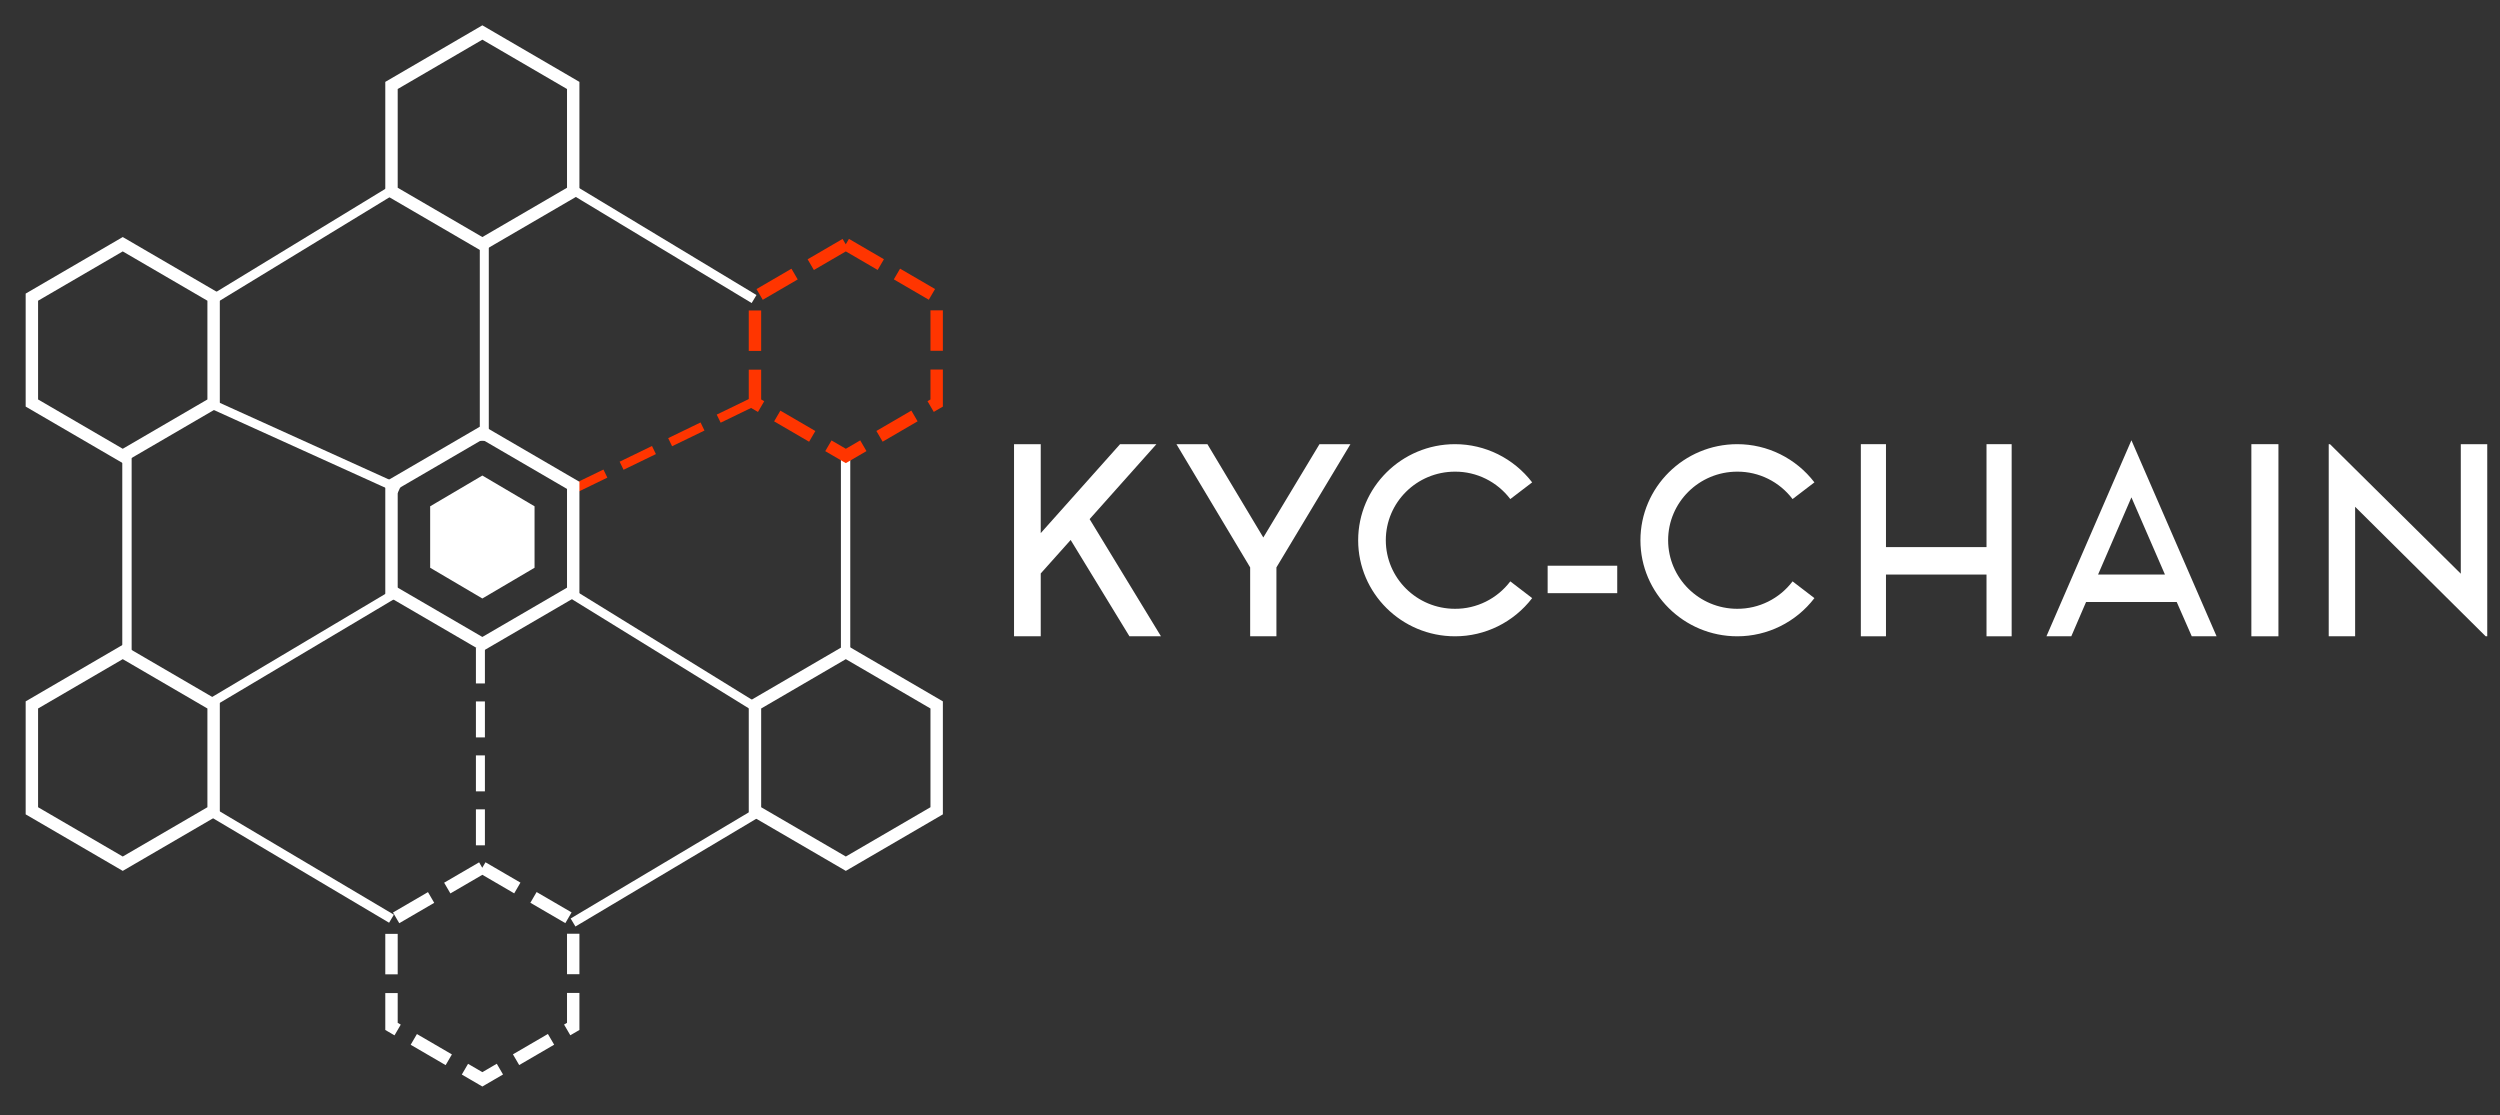 <?xml version="1.0" encoding="UTF-8"?>
<svg xmlns="http://www.w3.org/2000/svg" width="139" height="62" viewBox="0 0 139 62" fill="none">
  <rect x="0" y="0" width="139" height="62" fill="#333333" stroke="none"/>
  <path fill-rule="evenodd" clip-rule="evenodd" d="M62.797 35.378L59.529 30.023L57.865 31.884V35.378H56.38V24.696H57.865V29.641L62.276 24.696H64.297L60.583 28.863L64.55 35.378H62.797Z" fill="white"></path>
  <path fill-rule="evenodd" clip-rule="evenodd" d="M75.084 24.696L70.969 31.548V35.378H69.509V31.548L65.41 24.696H67.132L70.24 29.884L73.363 24.696H75.084Z" fill="white"></path>
  <path fill-rule="evenodd" clip-rule="evenodd" d="M83.973 32.324L85.189 33.255C84.158 34.597 82.574 35.381 80.897 35.378C77.929 35.378 75.514 32.984 75.514 30.04C75.514 27.097 77.929 24.696 80.897 24.696C82.573 24.695 84.156 25.478 85.188 26.82L83.973 27.748C83.238 26.782 82.1 26.217 80.897 26.224C78.774 26.224 77.051 27.932 77.051 30.036C77.051 32.141 78.774 33.849 80.897 33.849C82.1 33.856 83.238 33.291 83.973 32.324Z" fill="white"></path>
  <path fill-rule="evenodd" clip-rule="evenodd" d="M86.049 32.98V31.454H89.918V32.98H86.049Z" fill="white"></path>
  <path fill-rule="evenodd" clip-rule="evenodd" d="M99.667 32.324L100.882 33.255C99.856 34.595 98.271 35.379 96.592 35.378C93.622 35.378 91.208 32.984 91.208 30.04C91.208 27.097 93.622 24.696 96.592 24.696C98.271 24.696 99.856 25.481 100.882 26.82L99.667 27.748C98.935 26.783 97.797 26.218 96.592 26.224C94.468 26.224 92.748 27.932 92.748 30.036C92.748 32.141 94.471 33.849 96.593 33.849C97.798 33.853 98.936 33.289 99.667 32.324Z" fill="white"></path>
  <path fill-rule="evenodd" clip-rule="evenodd" d="M111.848 24.696V35.378H110.45V31.945H104.86V35.378H103.463V24.696H104.86V30.419H110.45V24.696H111.848Z" fill="white"></path>
  <path d="M121.025 33.47H115.986L115.164 35.378H113.782L118.507 24.479L123.242 35.378H121.862L121.025 33.47ZM120.371 31.944L118.507 27.653L116.653 31.944H120.371Z" fill="white"></path>
  <path fill-rule="evenodd" clip-rule="evenodd" d="M126.681 35.378H125.176V24.696H126.681V35.378Z" fill="white"></path>
  <path fill-rule="evenodd" clip-rule="evenodd" d="M138.291 24.696V35.378H138.203L130.945 28.177V35.378H129.477V24.696H129.547L136.82 31.898V24.696H138.291Z" fill="white"></path>
  <path d="M7.059 25.408V36.551" stroke="white" stroke-width="0.52"></path>
  <path d="M11.803 16.669L21.813 10.568" stroke="white" stroke-width="0.52"></path>
  <path d="M31.861 10.553L41.926 16.627" stroke="white" stroke-width="0.52"></path>
  <path d="M47.015 25.133V36.344" stroke="white" stroke-width="0.52"></path>
  <path d="M41.975 45.265L31.861 51.291" stroke="white" stroke-width="0.52"></path>
  <path d="M21.766 51.08L11.876 45.212" stroke="white" stroke-width="0.52"></path>
  <path fill-rule="evenodd" clip-rule="evenodd" d="M26.819 1.807L31.871 4.751V10.637L26.819 13.579L21.767 10.637V4.751L26.819 1.807Z" stroke="white" stroke-width="0.69"></path>
  <path fill-rule="evenodd" clip-rule="evenodd" d="M6.825 13.579L11.877 16.522V22.408L6.825 25.351L1.772 22.408V16.522L6.825 13.579Z" stroke="white" stroke-width="0.69"></path>
  <path fill-rule="evenodd" clip-rule="evenodd" d="M6.825 36.25L11.877 39.194V45.08L6.825 48.022L1.772 45.08V39.194L6.825 36.25Z" stroke="white" stroke-width="0.69"></path>
  <path fill-rule="evenodd" clip-rule="evenodd" d="M26.819 48.24L31.871 51.182V57.068L26.819 60.011L21.767 57.068V51.182L26.819 48.24Z" stroke="white" stroke-width="0.69" stroke-dasharray="2.25 1.04"></path>
  <path d="M32.086 27.095L41.976 22.299" stroke="#FF3500" stroke-width="0.5" stroke-linecap="square" stroke-dasharray="1.5 1.5"></path>
  <path fill-rule="evenodd" clip-rule="evenodd" d="M47.028 13.579L52.079 16.522V22.408L47.028 25.351L41.976 22.408V16.522L47.028 13.579Z" stroke="#FF3500" stroke-width="0.69" stroke-dasharray="2.25 1.04"></path>
  <path fill-rule="evenodd" clip-rule="evenodd" d="M47.028 36.25L52.079 39.194V45.08L47.028 48.022L41.976 45.08V39.194L47.028 36.25Z" stroke="white" stroke-width="0.69"></path>
  <path fill-rule="evenodd" clip-rule="evenodd" d="M26.819 24.043L31.871 26.986V32.872L26.819 35.814L21.767 32.872V26.986L26.819 24.043Z" stroke="white" stroke-width="0.69"></path>
  <path d="M26.819 26.44L29.721 28.15V31.567L26.819 33.276L23.917 31.567V28.15L26.819 26.44Z" fill="white"></path>
  <path d="M32.086 33.199L41.976 39.302" stroke="white" stroke-width="0.5" stroke-linecap="square"></path>
  <path d="M26.711 36.25V48.24" stroke="white" stroke-width="0.5" stroke-linecap="square" stroke-dasharray="1.5 1.5"></path>
  <path d="M26.927 13.579V24.26" stroke="white" stroke-width="0.5" stroke-linecap="square"></path>
  <path d="M11.877 22.517L21.98 27.095" stroke="white" stroke-width="0.5" stroke-linecap="square"></path>
  <path d="M21.981 32.981L12.092 38.866" stroke="white" stroke-width="0.5" stroke-linecap="square"></path>
</svg>
